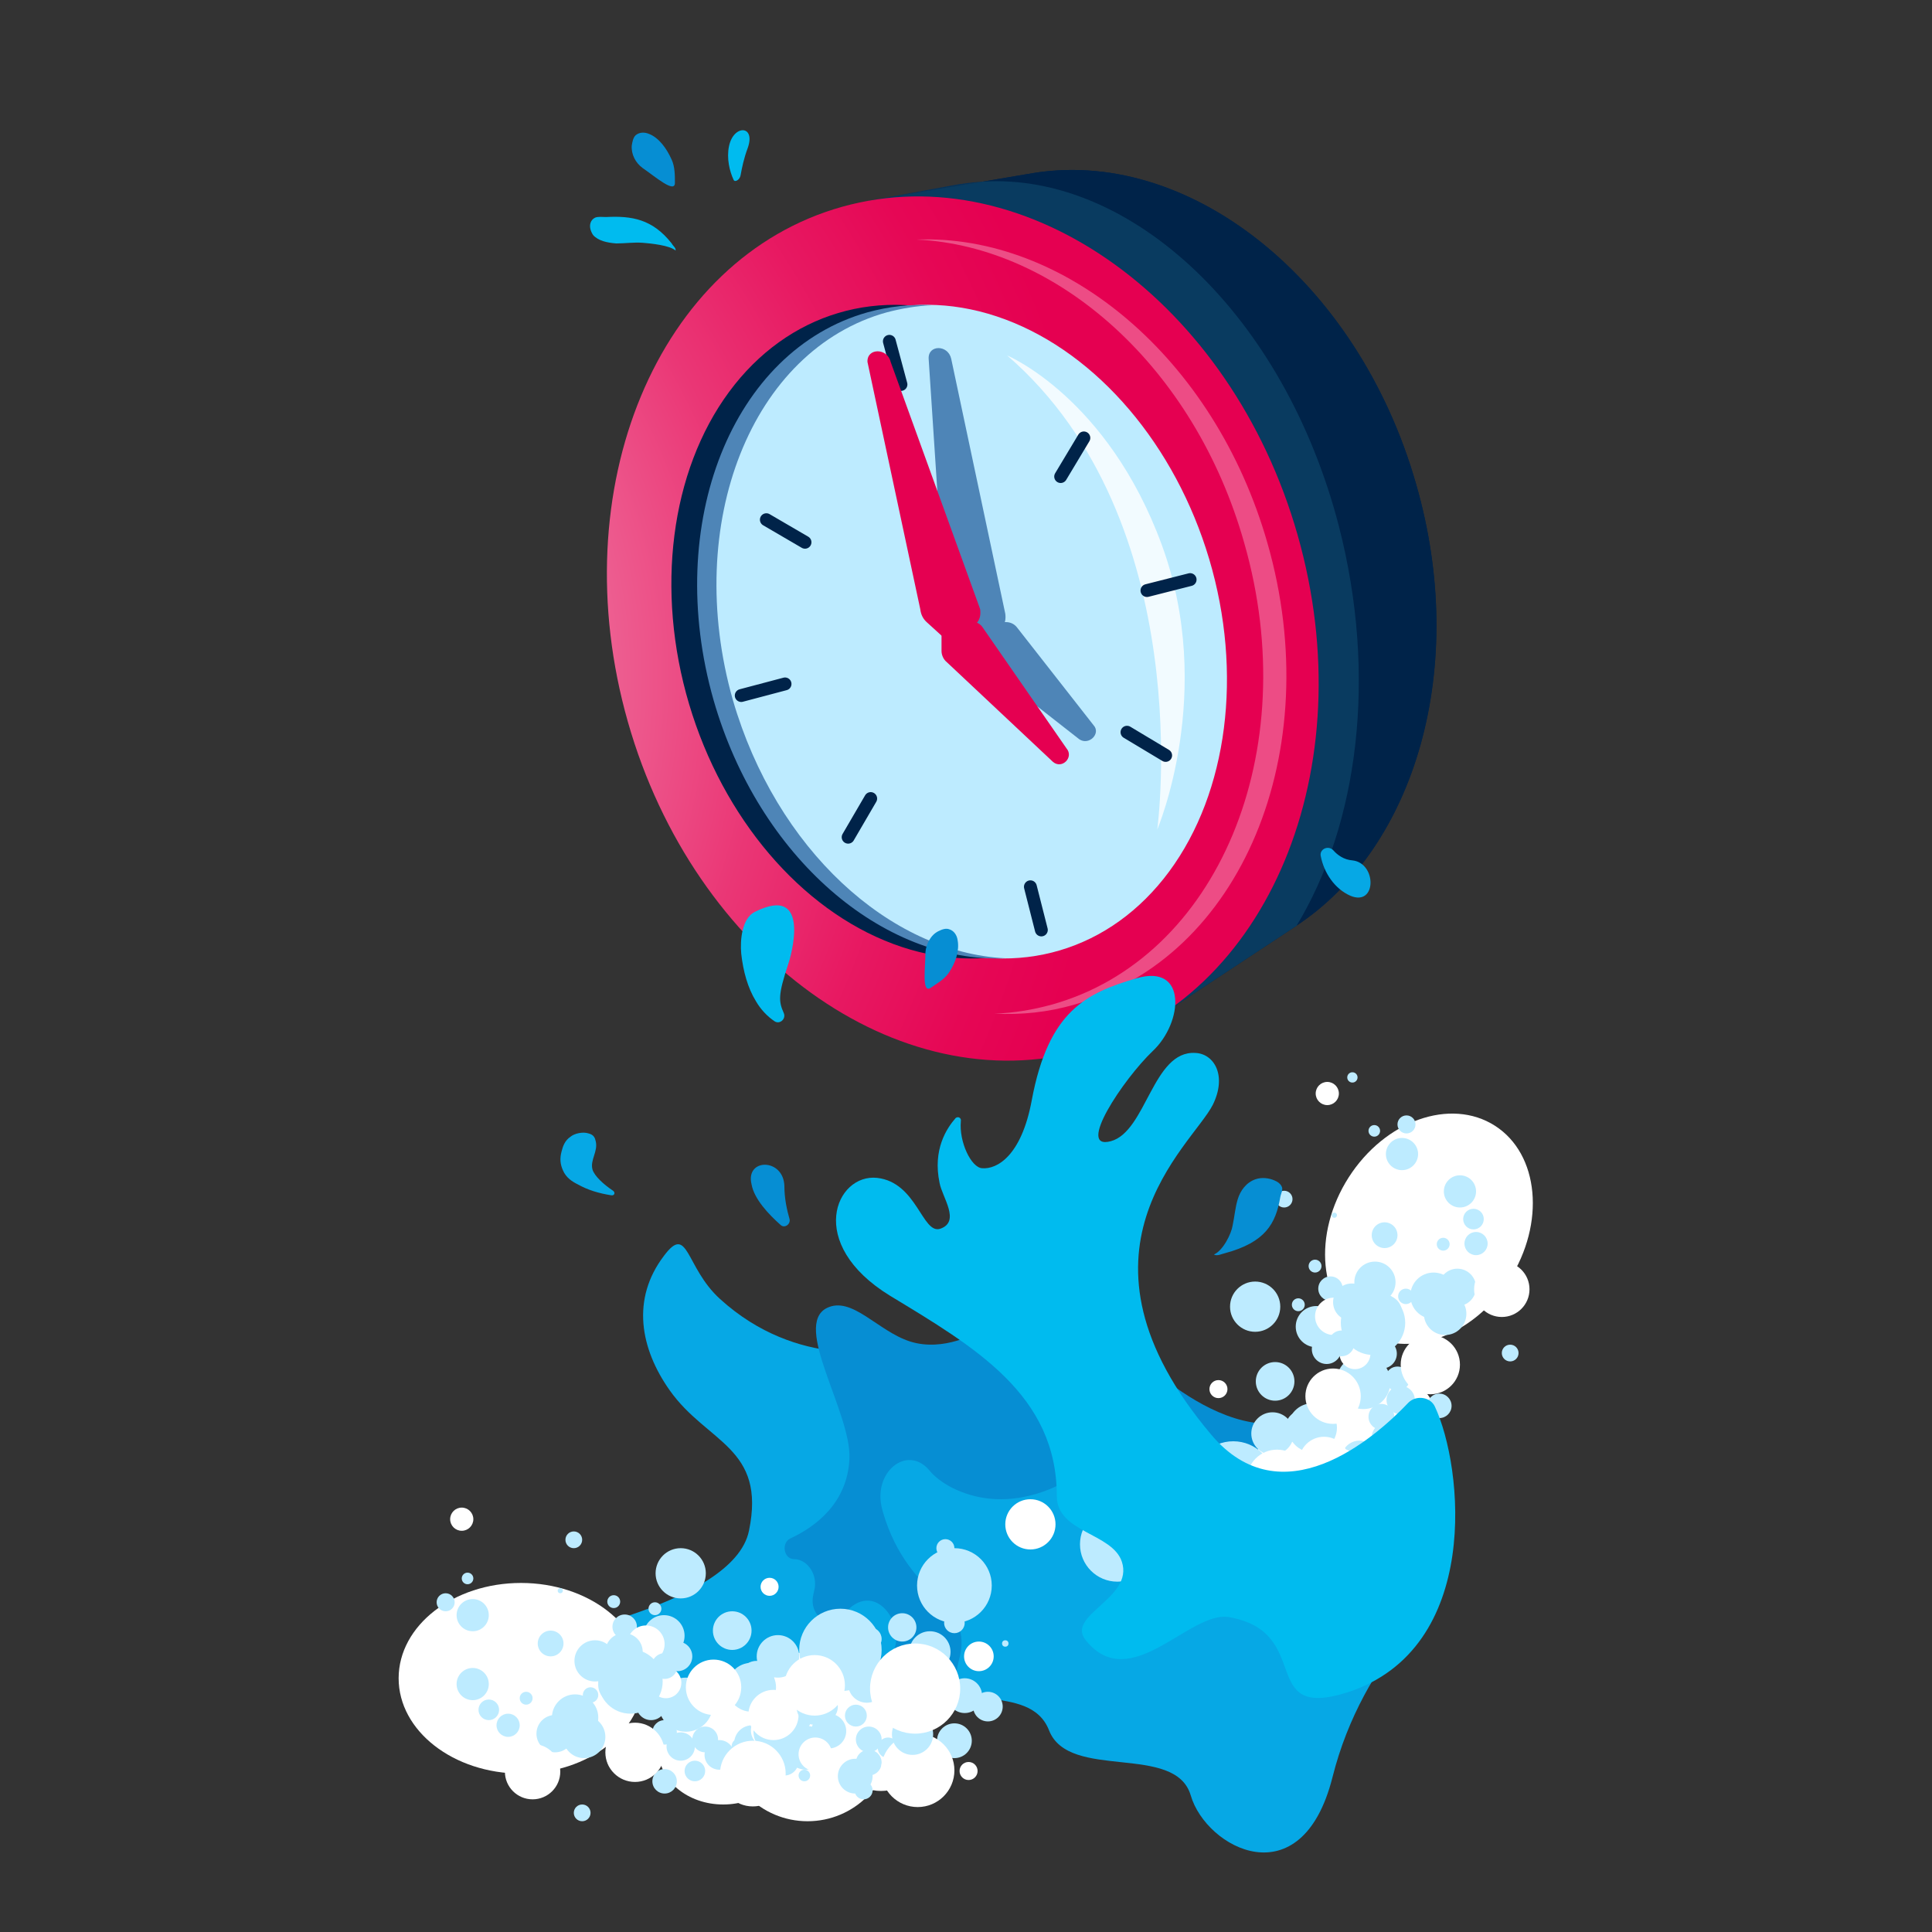<?xml version="1.0" encoding="utf-8"?>
<!-- Generator: Adobe Illustrator 25.4.1, SVG Export Plug-In . SVG Version: 6.00 Build 0)  -->
<svg version="1.1" id="Calque_1" xmlns="http://www.w3.org/2000/svg" xmlns:xlink="http://www.w3.org/1999/xlink" x="0px" y="0px"
	 viewBox="0 0 300 300" style="enable-background:new 0 0 300 300;" xml:space="preserve">
<rect x="0" y="0" width="300" height="300" fill="#333333" stroke="none"/>
<style type="text/css">
	.st0{display:none;}
	.st1{display:inline;fill:#21BF3F;}
	.st2{fill:#002349;}
	.st3{fill:#E50051;}
	.st4{fill:#DDDDDD;}
	.st5{fill:#AFAFAF;}
	.st6{opacity:0.54;fill:#FFFFFF;enable-background:new    ;}
	.st7{opacity:0.14;}
	.st8{fill:#FFFFFF;}
	.st9{fill:#068ED3;}
	.st10{fill:#06A8E5;}
	.st11{fill:#BDEBFF;}
	.st12{fill:#00BBEF;}
	.st13{fill:#04325B;}
	.st14{fill:#093B60;}
	.st15{fill:url(#SVGID_1_);}
	.st16{fill:#4E85B7;}
	.st17{opacity:0.3;}
	.st18{fill:none;stroke:#002349;stroke-width:2;stroke-linecap:round;stroke-miterlimit:10;}
	.st19{opacity:0.8;fill:#FFFFFF;}
</style>
<g id="Calque_2_00000019661115092426858130000006139693348307477926_" class="st0">
	<rect x="-10.3" y="-10" class="st1" width="332" height="327.3"/>
</g>
<g id="Calque_1_00000124137599999472060640000010092012452087373713_">
	<path class="st2" d="M-261,71.6c-9.1-31.9-35.6-52.7-60.2-48.2l0,0l-24.8,4.2l3,8.2c-12.7,14.1-17.5,37.7-10.6,61.6
		c8,28,29.3,47.4,51.1,48.7l2.7,7.4l20-13.2l0,0C-261.2,128.3-252.8,100.2-261,71.6z"/>
	<ellipse transform="matrix(0.959 -0.285 0.285 0.959 -40.48 -90.475)" class="st3" cx="-331.5" cy="94" rx="54" ry="68.1"/>
	
		<ellipse transform="matrix(0.959 -0.285 0.285 0.959 -40.814 -91.795)" class="st2" cx="-336.2" cy="94.5" rx="39.5" ry="51.6"/>
	
		<ellipse transform="matrix(0.959 -0.285 0.285 0.959 -40.608 -90.371)" class="st4" cx="-331.2" cy="94.5" rx="39.5" ry="51.6"/>
	<path class="st5" d="M-311.1,109L-323,93.8c-0.4-0.5-1-0.8-1.7-0.8h-2.3c-1.2,0-2.3,1-2.3,2.3v2.3c0,0.6,0.3,1.3,0.8,1.7l15.2,11.9
		C-311.8,112.3-309.9,110.4-311.1,109z"/>
	<path class="st5" d="M-336.7,52.2l2.6,39.6c0.1,0.8,0.4,1.5,1.1,2.1l2.2,2c1.2,1.1,2.9,1.1,3.8,0l1.7-2c0.5-0.6,0.6-1.3,0.5-2.1
		l-8.4-39.6C-333.6,50-336.8,50-336.7,52.2z"/>
	<path class="st3" d="M-346.1,52.7l8.2,38.4c0.1,0.8,0.4,1.5,1.1,2.1l2.2,2c1.2,1.1,2.9,1.1,3.8,0l1.7-2c0.5-0.6,0.6-1.3,0.5-2.1
		l-13.9-38.4C-343.1,50.5-346.3,50.5-346.1,52.7z"/>
	<path class="st3" d="M-315.3,112.7l-13.1-18.9c-0.4-0.5-1-0.8-1.7-0.8h-2.3c-1.2,0-2.3,1-2.3,2.3v2.3c0,0.6,0.3,1.3,0.8,1.7
		l16.5,15.5C-316,115.9-314.1,114-315.3,112.7z"/>
	<g>
		<path class="st5" d="M-367,105.1c-7.8-27.4,2.9-54.4,23.9-60.2c2.3-0.6,4.6-1,7-1.1c-3.3-0.2-6.7,0.2-10,1.1
			c-21,5.9-31.7,32.8-23.9,60.2c7,24.4,26.3,40.9,45.3,40.1C-342.7,144.3-360.4,128.3-367,105.1z"/>
	</g>
	<path class="st6" d="M-324.5,51.6c0,0,15.6,6.5,24,29.4s-0.7,44.2-0.7,44.2S-294.7,77.4-324.5,51.6z"/>
	<g class="st7">
		<path class="st8" d="M-284.1,80.8c-8.2-28.7-31.4-48-54.5-47.1c21.9,1,43.2,19.8,50.9,47.1c9.3,32.4-4.1,64.5-29.9,71.7
			c-2.9,0.8-5.9,1.3-8.9,1.4c4.2,0.2,8.3-0.2,12.4-1.4C-288.2,145.3-274.8,113.2-284.1,80.8z"/>
	</g>
	<path class="st9" d="M-303.5,207.6c0,0,20.9,20.9,31.8,1.9c6.3-11-1.4,45.3-1.4,45.3l-31.9-28L-303.5,207.6z"/>
	<path class="st10" d="M-343.1,206c0,0-13.8,3.3-26-7.8c-5.4-4.9-4.9-11.8-8.7-6.7c-5.1,6.7-3.7,14.4,0.9,20.9
		c5.8,8.2,15,8.8,12.3,21.8c-2.4,11.7-33.1,17.2-48.6,20.6c-4.5,1-3.8,7,0.9,7.1c3.6,0,7.7-0.2,12.3-1c19.4-3.1,49.9,10.4,49.9,10.4
		l12.5-27L-343.1,206z"/>
	<path class="st9" d="M-303.5,265.3l-16.6-9.1c0,0-13.7,1-23.5,15c0,0-5.7-4.9,1.3-18.1c2.3-4.3-2.8-11.9-7.6-6
		c-2,2.5-5.5,0.3-4.7-3.1c0-0.2,0.1-0.3,0.1-0.5c0.7-2.4-0.9-4.9-3-5c-0.1,0-0.1,0-0.2,0c-1.5-0.1-1.9-2.5-0.5-3.2
		c3.9-1.8,8.9-5.5,9.2-12.4c0.3-7.2-8.9-20.7-3.5-23.4c3.9-1.9,7.9,3.6,12.9,5.2c5.3,1.7,10.6-1.5,10.6-1.5l41.9,32.5L-303.5,265.3z
		"/>
	<path class="st10" d="M-312.1,226c-1-0.3-2-0.2-2.9,0.3c-2.9,1.7-10.3,5.1-18.1,1.2c-1.5-0.8-2.7-1.7-3.5-2.7
		c-3.5-4.1-8.9,0.4-7.3,6.1c0,0.1,0.1,0.3,0.1,0.4c4.1,14,14.4,13.7,11.8,23c-2.6,9.3,10.9,2.9,14,10.9c3.1,7.9,19.6,1.9,22,10.1
		s17.2,16.1,22-2.8c2.4-9.6,7-16.9,10.9-21.8c2.5-3.2,1.4-8.7-2-9.8L-312.1,226z"/>
	<g>
		
			<ellipse transform="matrix(0.539 -0.842 0.842 0.539 -307.833 -123.032)" class="st8" cx="-266.4" cy="219.8" rx="10" ry="8.3"/>
		<circle class="st8" cx="-275.3" cy="229.7" r="13.1"/>
		
			<ellipse transform="matrix(0.539 -0.842 0.842 0.539 -277.029 -131.739)" class="st8" cx="-258.9" cy="187.3" rx="19" ry="14.8"/>
		<circle class="st8" cx="-279.7" cy="240.4" r="6.4"/>
		<circle class="st8" cx="-263.4" cy="196.6" r="4.5"/>
		<circle class="st11" cx="-270" cy="232.5" r="0.9"/>
		<polygon class="st11" points="-269.6,219.8 -269.6,219.8 -269.6,219.8 		"/>
		<circle class="st11" cx="-269.2" cy="224.6" r="1.2"/>
		<circle class="st11" cx="-266.4" cy="216.5" r="2"/>
		<circle class="st11" cx="-266.3" cy="227.4" r="2.5"/>
		<circle class="st11" cx="-273.7" cy="230.4" r="3.4"/>
		<circle class="st8" cx="-277.5" cy="236.5" r="2.3"/>
		<circle class="st11" cx="-274.1" cy="239.2" r="2.7"/>
		<circle class="st11" cx="-270.1" cy="228.7" r="2.2"/>
		<circle class="st11" cx="-276.2" cy="223.8" r="1.3"/>
		<circle class="st11" cx="-272.8" cy="213.8" r="2.6"/>
		<circle class="st11" cx="-261.3" cy="217.8" r="1.6"/>
		<circle class="st11" cx="-263.9" cy="210.6" r="1.9"/>
		<circle class="st11" cx="-257.4" cy="214.7" r="1.9"/>
		<circle class="st11" cx="-269.8" cy="223" r="2.8"/>
		<circle class="st11" cx="-276.7" cy="227.2" r="1.8"/>
		<circle class="st11" cx="-278.7" cy="231" r="1.7"/>
		<circle class="st11" cx="-277.7" cy="232" r="2.7"/>
		<circle class="st8" cx="-273.6" cy="232.2" r="2.6"/>
		<path class="st11" d="M-267.5,224.5c0,0-0.3,0.5-0.7,1.2s-0.7,1.2-0.7,1.2s0.3-0.5,0.7-1.2S-267.5,224.5-267.5,224.5z"/>
		<circle class="st11" cx="-268.4" cy="221.6" r="1.3"/>
		<rect x="-266.9" y="218.8" class="st11" width="0" height="0"/>
		<circle class="st11" cx="-265.6" cy="219.7" r="2.3"/>
		<circle class="st8" cx="-272.8" cy="223.9" r="2.6"/>
		<circle class="st11" cx="-273.3" cy="225.1" r="3.5"/>
		<circle class="st11" cx="-280.4" cy="229" r="2.5"/>
		<circle class="st11" cx="-282.1" cy="234.2" r="1.7"/>
		<circle class="st11" cx="-280" cy="237.9" r="2"/>
		<circle class="st11" cx="-277" cy="239.8" r="2"/>
		<circle class="st11" cx="-272.9" cy="241.5" r="1.4"/>
		<circle class="st11" cx="-274.9" cy="240.8" r="0.4"/>
		<circle class="st11" cx="-280.5" cy="241.1" r="1.6"/>
		<circle class="st11" cx="-281.9" cy="247.4" r="1.6"/>
		<circle class="st11" cx="-274.9" cy="205.9" r="2.3"/>
		<circle class="st11" cx="-276.5" cy="202.4" r="3.2"/>
		<circle class="st11" cx="-265.9" cy="200.3" r="2.7"/>
		<circle class="st11" cx="-256.5" cy="200.5" r="3.3"/>
		<circle class="st11" cx="-256.7" cy="207.1" r="2"/>
		<circle class="st11" cx="-263.3" cy="213.9" r="2.2"/>
		<circle class="st11" cx="-269.2" cy="211.1" r="4.2"/>
		<circle class="st11" cx="-277.1" cy="218.2" r="3.8"/>
		<circle class="st11" cx="-266.3" cy="206.6" r="2.3"/>
		<circle class="st11" cx="-282.2" cy="229" r="1.5"/>
		<path class="st11" d="M-295.6,243c-1.6-1-2.9-1.8-2.9-1.8S-297.2,242-295.6,243s2.9,1.8,2.9,1.8S-294.1,244-295.6,243z"/>
		<circle class="st11" cx="-302.5" cy="239.3" r="1.6"/>
		<circle class="st11" cx="-311.5" cy="231.9" r="1.4"/>
		<circle class="st11" cx="-297.5" cy="232.9" r="2.2"/>
		<circle class="st11" cx="-293.3" cy="229.6" r="1.8"/>
		<circle class="st11" cx="-291.1" cy="227" r="1.6"/>
		<path class="st11" d="M-282.8,233.8c-0.4-0.3-0.7-0.5-0.7-0.5S-283.2,233.5-282.8,233.8s0.7,0.5,0.7,0.5S-282.4,234-282.8,233.8z"
			/>
		<circle class="st11" cx="-286.6" cy="227.8" r="2.8"/>
		<circle class="st11" cx="-291.1" cy="238.9" r="2.2"/>
		<circle class="st11" cx="-289.4" cy="226.7" r="6.4"/>
		<circle class="st11" cx="-282.8" cy="210.9" r="3"/>
		<circle class="st11" cx="-254.6" cy="196.4" r="2.9"/>
		<circle class="st11" cx="-252.1" cy="185.8" r="1.6"/>
		<circle class="st8" cx="-264.1" cy="191.8" r="3"/>
		<circle class="st11" cx="-274.3" cy="196.6" r="1.9"/>
		<circle class="st11" cx="-276.7" cy="193.1" r="1"/>
		<circle class="st8" cx="-265.8" cy="225.6" r="5.1"/>
		<circle class="st8" cx="-258.8" cy="208.4" r="4.6"/>
		<circle class="st11" cx="-262.5" cy="197.8" r="1.2"/>
		<circle class="st11" cx="-265.9" cy="188.3" r="2"/>
		<circle class="st11" cx="-263.1" cy="175.7" r="2.5"/>
		<circle class="st11" cx="-262.5" cy="171.1" r="1.4"/>
		<circle class="st11" cx="-273.6" cy="185.2" r="0.4"/>
		<circle class="st11" cx="-279.2" cy="199" r="1"/>
		<circle class="st11" cx="-286" cy="199.4" r="3.9"/>
		<circle class="st11" cx="-281.5" cy="182.7" r="1.3"/>
		<circle class="st11" cx="-258.3" cy="197.7" r="3.6"/>
		<circle class="st11" cx="-246.4" cy="206.6" r="1.3"/>
		<circle class="st8" cx="-247.7" cy="196.7" r="4.3"/>
		<circle class="st8" cx="-270.5" cy="206.6" r="2.4"/>
		<circle class="st8" cx="-274.8" cy="166.3" r="1.8"/>
		<circle class="st11" cx="-270.9" cy="163.7" r="0.8"/>
		<circle class="st11" cx="-267.5" cy="172" r="0.9"/>
		<circle class="st11" cx="-251.7" cy="189.5" r="1.8"/>
		<circle class="st11" cx="-254.1" cy="181.5" r="2.5"/>
		<circle class="st8" cx="-273.8" cy="200.8" r="2.9"/>
		<circle class="st11" cx="-256.8" cy="189.6" r="1"/>
		<circle class="st11" cx="-278.6" cy="218.1" r="2.7"/>
		<path class="st11" d="M-290.2,239.5c-0.5-0.3-0.9-0.6-0.9-0.6S-290.7,239.1-290.2,239.5s0.9,0.6,0.9,0.6S-289.7,239.8-290.2,239.5
			z"/>
		<circle class="st11" cx="-304" cy="247.7" r="0.5"/>
		<circle class="st11" cx="-296.6" cy="238.6" r="3.2"/>
		<circle class="st11" cx="-307.3" cy="236.2" r="5.8"/>
		<path class="st11" d="M-293,249.1c0,0-0.1,0.2-0.3,0.4c-0.2,0.2-0.3,0.4-0.3,0.4s0.1-0.2,0.3-0.4
			C-293.1,249.3-293,249.1-293,249.1z"/>
		<circle class="st11" cx="-291.8" cy="227.3" r="2.8"/>
		<circle class="st8" cx="-291.7" cy="212.2" r="1.4"/>
		<circle class="st11" cx="-278.5" cy="202.2" r="1"/>
		<circle class="st11" cx="-271" cy="198.6" r="2.9"/>
		<circle class="st11" cx="-268.2" cy="212.8" r="2.1"/>
		<circle class="st8" cx="-275.2" cy="223.4" r="3.9"/>
		<circle class="st11" cx="-287.1" cy="233" r="2.9"/>
		<circle class="st8" cx="-300.1" cy="245.3" r="2.3"/>
		<circle class="st11" cx="-289.6" cy="227.6" r="3.2"/>
		<circle class="st11" cx="-283.2" cy="219.1" r="3.3"/>
		<circle class="st11" cx="-272.5" cy="205" r="2"/>
		<circle class="st11" cx="-267.7" cy="201.9" r="5"/>
		<circle class="st8" cx="-260.7" cy="187" r="1.7"/>
		<circle class="st11" cx="-279.6" cy="228.1" r="2.7"/>
		<circle class="st11" cx="-284.4" cy="243.2" r="3.2"/>
		<circle class="st8" cx="-290.5" cy="239.7" r="7"/>
		<circle class="st8" cx="-282.6" cy="226.3" r="4.7"/>
		<circle class="st8" cx="-273.9" cy="213.2" r="4.3"/>
		<circle class="st11" cx="-267.4" cy="195.6" r="3.2"/>
	</g>
	<path class="st12" d="M-258.1,214.8c-0.7-1.5-2.9-1.8-4.1-0.6c-5.5,5.8-19.7,17.9-30.6,5c-24-28.4-3.1-44.8,0.2-51.2
		c2.3-4.6,0.2-8-2.7-8.1c-6.6-0.4-7.6,12.2-13.1,13.7s1.9-9.6,6.5-14s5.4-13.6-2.5-11.3c-7.8,2.3-13.7,5-16.3,19
		c-1.6,8.6-5.4,10.7-7.7,10.5c-1.7-0.1-3.6-4.1-3.3-7.3c0.1-0.5-0.4-0.8-0.8-0.5c-1.4,1.6-3.6,4.9-2.5,10.1c0.4,2.2,3.3,6,0.1,7.1
		c-2.8,0.9-3.6-7.2-9.8-7.9c-6.4-0.7-11.2,10.2,2,18.3c13.2,8,25.9,15.4,25.9,31.1c0,5.7,8.6,5.7,10.1,10.2
		c1.9,5.7-8.8,8.3-5.6,12.2c6.9,8.6,16.1-4.6,22.2-3.6c13.3,2.3,4.4,16.1,18.4,11.7C-250.7,252.5-253.7,224.1-258.1,214.8z"/>
	<ellipse class="st8" cx="-368.6" cy="268.4" rx="10" ry="8.3"/>
	<circle class="st8" cx="-355.5" cy="266.1" r="13.1"/>
	<ellipse class="st8" cx="-400" cy="257.1" rx="19" ry="14.8"/>
	<circle class="st8" cx="-344.1" cy="268.1" r="6.4"/>
	<circle class="st8" cx="-389.8" cy="258.2" r="4.5"/>
	<circle class="st11" cx="-355.9" cy="272.1" r="0.9"/>
	<polygon class="st11" points="-366.9,265.6 -366.9,265.6 -366.9,265.6 	"/>
	<circle class="st11" cx="-363.1" cy="268.5" r="1.2"/>
	<circle class="st11" cx="-371.4" cy="266.5" r="2"/>
	<circle class="st11" cx="-362.2" cy="272.5" r="2.5"/>
	<circle class="st11" cx="-355.7" cy="267.8" r="3.4"/>
	<circle class="st8" cx="-348.6" cy="267.9" r="2.3"/>
	<circle class="st11" cx="-348.1" cy="272.2" r="2.7"/>
	<circle class="st11" cx="-359.1" cy="269.9" r="2.2"/>
	<circle class="st11" cx="-360" cy="262.2" r="1.3"/>
	<circle class="st11" cx="-370.2" cy="259.6" r="2.6"/>
	<circle class="st11" cx="-373" cy="271.5" r="1.6"/>
	<circle class="st11" cx="-377.7" cy="265.4" r="1.9"/>
	<circle class="st11" cx="-377.7" cy="273.1" r="1.9"/>
	<circle class="st11" cx="-364.1" cy="267.1" r="2.8"/>
	<circle class="st11" cx="-356.8" cy="263.6" r="1.8"/>
	<circle class="st11" cx="-352.5" cy="263.9" r="1.7"/>
	<circle class="st11" cx="-352.2" cy="265.3" r="2.7"/>
	<circle class="st8" cx="-354.3" cy="268.9" r="2.6"/>
	<path class="st11" d="M-364.1,269.9c0,0,0.6,0,1.4,0c0.8,0,1.4,0,1.4,0s-0.6,0-1.4,0C-363.5,269.9-364.1,269.9-364.1,269.9z"/>
	<circle class="st11" cx="-366" cy="267.6" r="1.3"/>
	<rect x="-369.2" y="267.3" class="st11" width="0" height="0"/>
	<circle class="st11" cx="-369.1" cy="268.9" r="2.3"/>
	<circle class="st8" cx="-361.7" cy="265.1" r="2.6"/>
	<circle class="st11" cx="-360.4" cy="265.4" r="3.5"/>
	<circle class="st11" cx="-353.3" cy="261.5" r="2.5"/>
	<circle class="st11" cx="-348" cy="262.8" r="1.7"/>
	<circle class="st11" cx="-346" cy="266.5" r="2"/>
	<circle class="st11" cx="-346" cy="270.1" r="2"/>
	<circle class="st11" cx="-346.7" cy="274.5" r="1.4"/>
	<circle class="st11" cx="-346.4" cy="272.5" r="0.4"/>
	<circle class="st11" cx="-343" cy="267.9" r="1.6"/>
	<circle class="st11" cx="-337" cy="270.1" r="1.6"/>
	<circle class="st11" cx="-332.7" cy="266.7" r="2.7"/>
	<circle class="st11" cx="-375.7" cy="253.6" r="2.3"/>
	<circle class="st11" cx="-377.8" cy="250.4" r="3.2"/>
	<circle class="st11" cx="-385.3" cy="258.1" r="2.7"/>
	<circle class="st11" cx="-390.2" cy="266.2" r="3.3"/>
	<circle class="st11" cx="-384.6" cy="269.6" r="2"/>
	<circle class="st11" cx="-375.2" cy="267.7" r="2.2"/>
	<circle class="st11" cx="-374.4" cy="261.2" r="4.2"/>
	<circle class="st11" cx="-364.2" cy="258.4" r="3.8"/>
	<circle class="st11" cx="-379.7" cy="261.3" r="2.3"/>
	<circle class="st11" cx="-352.4" cy="259.9" r="1.5"/>
	<path class="st11" d="M-333.3,256.2c0-1.9,0-3.4,0-3.4S-333.3,254.3-333.3,256.2c0,1.9,0,3.4,0,3.4S-333.3,258.1-333.3,256.2z"/>
	<circle class="st11" cx="-332.7" cy="248.4" r="1.6"/>
	<circle class="st11" cx="-334.1" cy="236.9" r="1.4"/>
	<circle class="st11" cx="-340.8" cy="249.2" r="2.2"/>
	<circle class="st11" cx="-345.8" cy="250.9" r="1.8"/>
	<circle class="st11" cx="-349.2" cy="251.4" r="1.6"/>
	<path class="st11" d="M-348,262c0-0.5,0-0.8,0-0.8S-348,261.5-348,262s0,0.8,0,0.8S-348,262.5-348,262z"/>
	<circle class="st11" cx="-351" cy="255.6" r="2.8"/>
	<circle class="st11" cx="-339.2" cy="257.8" r="2.2"/>
	<circle class="st11" cx="-350.4" cy="252.6" r="6.4"/>
	<circle class="st11" cx="-367.2" cy="249.6" r="3"/>
	<circle class="st11" cx="-394.7" cy="265.6" r="2.9"/>
	<circle class="st11" cx="-405" cy="262" r="1.6"/>
	<circle class="st8" cx="-393.5" cy="255.1" r="3"/>
	<circle class="st11" cx="-383.9" cy="249.1" r="1.9"/>
	<circle class="st11" cx="-385.6" cy="245.2" r="1"/>
	<circle class="st8" cx="-364" cy="271.9" r="5.1"/>
	<circle class="st8" cx="-382.3" cy="268.5" r="4.6"/>
	<circle class="st11" cx="-389.2" cy="259.6" r="1.2"/>
	<circle class="st11" cx="-395.4" cy="251.7" r="2"/>
	<circle class="st11" cx="-407.5" cy="247.2" r="2.5"/>
	<circle class="st11" cx="-411.7" cy="245.3" r="1.4"/>
	<circle class="st11" cx="-393.8" cy="243.5" r="0.4"/>
	<circle class="st11" cx="-379.2" cy="246.2" r="1"/>
	<circle class="st11" cx="-375.2" cy="240.8" r="3.9"/>
	<circle class="st11" cx="-391.7" cy="235.5" r="1.3"/>
	<circle class="st11" cx="-391.6" cy="263.2" r="3.6"/>
	<circle class="st11" cx="-390.5" cy="278" r="1.3"/>
	<circle class="st8" cx="-398.1" cy="271.6" r="4.3"/>
	<circle class="st8" cx="-377.5" cy="257.8" r="2.4"/>
	<circle class="st8" cx="-409.1" cy="232.3" r="1.8"/>
	<circle class="st11" cx="-413.4" cy="234.3" r="0.8"/>
	<circle class="st11" cx="-408.2" cy="241.6" r="0.9"/>
	<circle class="st11" cx="-402" cy="264.4" r="1.8"/>
	<circle class="st11" cx="-407.5" cy="257.9" r="2.5"/>
	<circle class="st8" cx="-380.5" cy="251.8" r="2.9"/>
	<circle class="st11" cx="-399.2" cy="260.1" r="1"/>
	<circle class="st11" cx="-363.4" cy="257.1" r="2.7"/>
	<path class="st11" d="M-339.2,258.8c0-0.6,0-1.1,0-1.1S-339.2,258.2-339.2,258.8c0,0.6,0,1.1,0,1.1S-339.2,259.5-339.2,258.8z"/>
	<circle class="st11" cx="-324.8" cy="251.7" r="0.5"/>
	<circle class="st11" cx="-327.4" cy="261.5" r="2.3"/>
	<circle class="st11" cx="-336.5" cy="253" r="3.2"/>
	<circle class="st11" cx="-332.7" cy="242.7" r="5.8"/>
	<circle class="st8" cx="-320.9" cy="233.1" r="3.9"/>
	<path class="st11" d="M-329.6,261.7c0,0,0.2,0,0.5,0c0.3,0,0.5,0,0.5,0s-0.2,0-0.5,0S-329.6,261.7-329.6,261.7z"/>
	<circle class="st8" cx="-330.5" cy="271.5" r="1.4"/>
	<circle class="st8" cx="-338.3" cy="271.3" r="5.7"/>
	<circle class="st11" cx="-348.6" cy="250.9" r="2.8"/>
	<circle class="st8" cx="-361.3" cy="242.8" r="1.4"/>
	<circle class="st11" cx="-376.9" cy="248.6" r="1"/>
	<circle class="st11" cx="-383.9" cy="253" r="2.9"/>
	<circle class="st11" cx="-373.5" cy="263" r="2.1"/>
	<circle class="st8" cx="-360.8" cy="262.8" r="3.9"/>
	<circle class="st11" cx="-346.3" cy="258" r="2.9"/>
	<circle class="st11" cx="-331" cy="259.8" r="2.7"/>
	<circle class="st8" cx="-328.9" cy="253.6" r="2.3"/>
	<circle class="st11" cx="-349.5" cy="253" r="3.2"/>
	<circle class="st11" cx="-360.1" cy="253.7" r="3.3"/>
	<circle class="st11" cx="-377.7" cy="255.1" r="2"/>
	<circle class="st11" cx="-383" cy="257.5" r="5"/>
	<circle class="st8" cx="-399.3" cy="255.4" r="1.7"/>
	<circle class="st11" cx="-354.5" cy="261.6" r="2.7"/>
	<circle class="st11" cx="-339.2" cy="265.7" r="3.2"/>
	<circle class="st8" cx="-338.8" cy="258.7" r="7"/>
	<circle class="st8" cx="-354.4" cy="258.1" r="4.7"/>
	<circle class="st8" cx="-370.1" cy="258.4" r="4.3"/>
	<circle class="st11" cx="-388.4" cy="254.4" r="3.2"/>
	<path class="st10" d="M-275.8,129.4c-0.3-1.1,1.1-1.8,1.9-1c0.7,0.8,1.7,1.5,3,1.6c3.8,0.4,3.8,7.2-0.3,5.5
		C-273.7,134.5-275.2,132-275.8,129.4z"/>
	<g>
		<path class="st10" d="M-386,182c0.5,0.1,0.7-0.4,0.3-0.7c-1.5-1-2.9-2.3-3.2-3.3c-0.4-1.5,0.9-2.8,0.5-4.4c-0.1-0.5-0.3-1-1.1-1.2
			c-0.9-0.3-2.2,0-2.8,0.5c-0.9,0.6-1.2,1.5-1.4,2.3c-0.3,1.1-0.2,2,0.2,2.9c0.5,1.2,1.5,1.8,2.3,2.2
			C-389.6,181.3-387.9,181.8-386,182z"/>
	</g>
	<g>
		<path class="st9" d="M-335.1,141c-1.2,0.6-1.9,2-2,3.3c0,2.3-0.6,6.4,0.8,5.5c1-0.7,2.1-1.3,2.8-2.3c1.1-1.6,1.7-3.5,1.4-5.1
			c-0.1-0.8-0.6-1.5-1.3-1.7C-334,140.6-334.6,140.7-335.1,141z"/>
	</g>
	<g>
		<path class="st9" d="M-382.8,19.1c-0.1,1.4,0.6,2.7,1.7,3.5c1.9,1.3,5,4,5,2.3c0-1.2,0-2.5-0.5-3.6c-0.8-1.8-2-3.4-3.5-4
			c-0.7-0.3-1.5-0.3-2.1,0.2C-382.5,17.9-382.7,18.4-382.8,19.1z"/>
	</g>
	<g>
		<path class="st12" d="M-359.1,153.7c0.4,0.9-0.6,1.8-1.4,1.3c-1.2-0.8-2.2-1.9-2.9-3.1c-1.3-2.1-2-4.7-2.3-7.4
			c-0.2-2.1,0.1-5.5,2.1-6.5c9-4.5,5.5,7.3,5.2,8.1C-360.1,151-360,152-359.1,153.7z"/>
	</g>
	<g>
		<path class="st9" d="M-292.4,191.3c0.5,0.3,1.2-0.1,1.7-0.2c6.3-1.7,7.9-4.6,8.6-8.7c0.1-0.6,0.5-1.2,0.2-1.7
			c-0.2-0.4-0.6-0.7-1.1-0.9c-0.9-0.4-2-0.5-2.9-0.2c-1.5,0.5-2.4,1.8-2.8,3.1c-0.4,1.3-0.5,2.7-0.8,4.1
			C-289.8,188.2-291,190.7-292.4,191.3z"/>
	</g>
	<g>
		<path class="st12" d="M-376,35.4c0.1-0.4-0.4-0.7-0.6-1.1c-3-3.8-6.2-4.3-10.2-4.1c-0.6,0-1.2-0.1-1.7,0.1
			c-0.4,0.2-0.6,0.5-0.7,0.8c-0.2,0.6,0,1.3,0.4,1.9c0.8,0.9,2.2,1.2,3.6,1.3c1.4,0,2.7-0.2,4.1-0.1
			C-379.7,34.3-376.9,34.6-376,35.4z"/>
	</g>
	<path class="st9" d="M-359.7,186.6c0.6,0.6,1.6-0.1,1.4-0.9c-0.4-1.4-0.8-3.2-0.8-5.1c-0.1-4.4-6.1-4.4-5.1-0.3
		C-363.8,182.6-361.5,185-359.7,186.6z"/>
	<path class="st12" d="M-367,24.4c0.2,0.5,1,0,1.1-0.7c0.2-1.1,0.5-2.6,1.1-4.2c1.3-3.6-2.2-3.7-2.9-0.3
		C-368.1,21.1-367.6,23-367,24.4z"/>
</g>
<path class="st2" d="M219.9,75.2c-9.1-31.9-35.6-52.7-60.2-48.2l0,0l-24.8,4.2l3,8.2C125.2,53.4,120.5,77,127.3,101
	c8,28,29.3,47.4,51.1,48.7l2.7,7.4l20-13.2l0,0C219.7,131.8,228.1,103.7,219.9,75.2z"/>
<g>
	<polygon class="st2" points="134.9,31.1 134.9,31.1 135.3,31.1 	"/>
	<path class="st2" d="M219.9,75.2c-9.1-31.9-35.6-52.7-60.2-48.2l0,0l-7.1,1.2c23.2-1.3,46.8,20.8,55.3,53.5c6,23.3,3,46.3-6.6,62
		C219.8,131.6,228.1,103.6,219.9,75.2z"/>
	<path class="st13" d="M147.8,28.8L147.8,28.8l-12.5,2.3l17.3-2.9C151,28.3,149.4,28.5,147.8,28.8z"/>
	<path class="st14" d="M207.9,81.7c-8.5-32.8-32.2-54.9-55.3-53.5l-17.3,2.9l-0.3,0.1l3,8.2C125.2,53.4,120.5,77,127.3,101
		c8,28,29.3,47.4,51.1,48.7l2.7,7.4l20-13.2l0,0c0.1,0,0.1-0.1,0.2-0.1C210.9,128,213.9,105,207.9,81.7z"/>
</g>
<radialGradient id="SVGID_1_" cx="20.451" cy="105.362" r="152.703" gradientUnits="userSpaceOnUse">
	<stop  offset="0" style="stop-color:#FFFFFF"/>
	<stop  offset="4.698975e-02" style="stop-color:#FEF3F7;stop-opacity:0.991"/>
	<stop  offset="0.121" style="stop-color:#FBD7E4;stop-opacity:0.991"/>
	<stop  offset="0.305" style="stop-color:#F496B8;stop-opacity:0.993"/>
	<stop  offset="0.48" style="stop-color:#EF6193;stop-opacity:0.995"/>
	<stop  offset="0.641" style="stop-color:#EB3776;stop-opacity:0.997"/>
	<stop  offset="0.787" style="stop-color:#E81962;stop-opacity:0.998"/>
	<stop  offset="0.911" style="stop-color:#E60755;stop-opacity:0.999"/>
	<stop  offset="1" style="stop-color:#E50051"/>
</radialGradient>
<path class="st15" d="M97.5,112.1c-10.3-36.2,4.6-72,33.3-80s60.4,14.8,70.7,51s-4.6,72-33.3,80C139.5,171.1,107.8,148.3,97.5,112.1
	z"/>
<ellipse transform="matrix(0.959 -0.285 0.285 0.959 -21.936 45.273)" class="st2" cx="144.8" cy="98.1" rx="39.5" ry="51.6"/>
<ellipse transform="matrix(0.959 -0.285 0.285 0.959 -21.729 46.696)" class="st11" cx="149.8" cy="98.1" rx="39.5" ry="51.6"/>
<g>
	<path class="st16" d="M113.8,108.7c-7.8-27.4,2.9-54.4,23.9-60.2c2.3-0.6,4.6-1,7-1.1c-3.3-0.2-6.7,0.2-10,1.1
		c-21,5.9-31.7,32.8-23.9,60.2c7,24.4,26.3,40.9,45.3,40.1C138.1,147.9,120.5,131.8,113.8,108.7z"/>
</g>
<g class="st17">
	<path class="st8" d="M196.8,84.3c-8.2-28.7-31.4-48-54.5-47.1c21.9,1,43.2,19.8,50.9,47.1c9.3,32.4-4.1,64.5-29.9,71.7
		c-2.9,0.8-5.9,1.3-8.9,1.4c4.2,0.2,8.3-0.2,12.4-1.4C192.7,148.8,206.1,116.7,196.8,84.3z"/>
</g>
<line class="st18" x1="138.1" y1="53" x2="139.9" y2="59.7"/>
<line class="st18" x1="160" y1="137.7" x2="161.7" y2="144.4"/>
<line class="st18" x1="115.1" y1="108" x2="121.9" y2="106.2"/>
<line class="st18" x1="125" y1="84.2" x2="119" y2="80.7"/>
<line class="st18" x1="135.2" y1="124" x2="131.7" y2="130"/>
<path class="st16" d="M169.8,112.6l-11.9-15.2c-0.4-0.5-1-0.8-1.7-0.8l-2.3,0c-1.2,0-2.3,1-2.3,2.3l0,2.3c0,0.6,0.3,1.3,0.8,1.7
	l15.2,11.9C169.1,115.8,171,113.9,169.8,112.6z"/>
<path class="st16" d="M144.2,55.7l2.6,39.6c0.1,0.8,0.4,1.5,1.1,2.1l2.2,2c1.2,1.1,2.9,1.1,3.8,0l1.7-2c0.5-0.6,0.6-1.3,0.5-2.1
	l-8.4-39.6C147.2,53.5,144.1,53.5,144.2,55.7z"/>
<path class="st3" d="M134.7,56.2l8.2,38.4c0.1,0.8,0.4,1.5,1.1,2.1l2.2,2c1.2,1.1,2.9,1.1,3.8,0l1.7-2c0.5-0.6,0.6-1.3,0.5-2.1
	l-13.9-38.4C137.8,54,134.6,54,134.7,56.2z"/>
<path class="st3" d="M165.6,116.2l-13.1-18.9c-0.4-0.5-1-0.8-1.7-0.8l-2.3,0c-1.2,0-2.3,1-2.3,2.3l0,2.3c0,0.6,0.3,1.3,0.8,1.7
	l16.5,15.5C164.9,119.5,166.8,117.6,165.6,116.2z"/>
<path class="st19" d="M156.4,55.2c0,0,15.6,6.5,24,29.4s-0.7,44.2-0.7,44.2S186.2,81,156.4,55.2z"/>
<line class="st18" x1="168.3" y1="68" x2="164.7" y2="74"/>
<line class="st18" x1="178.1" y1="91.7" x2="184.8" y2="90"/>
<line class="st18" x1="181" y1="117.3" x2="175" y2="113.7"/>
<path class="st9" d="M177.4,211.2c0,0,20.9,20.9,31.8,1.9c6.3-11-1.4,45.3-1.4,45.3l-31.9-28L177.4,211.2z"/>
<path class="st10" d="M137.8,209.5c0,0-13.8,3.3-26-7.8c-5.4-4.9-4.9-11.8-8.7-6.7c-5.1,6.7-3.7,14.4,0.9,20.9
	c5.8,8.2,15,8.8,12.3,21.8c-2.4,11.7-33.1,17.2-48.6,20.6c-4.5,1-3.8,7,0.9,7.1c3.6,0,7.7-0.2,12.3-1c19.4-3.1,49.9,10.4,49.9,10.4
	l12.5-27L137.8,209.5z"/>
<path class="st9" d="M177.4,268.9l-16.6-9.1c0,0-13.7,1-23.5,15c0,0-5.7-4.9,1.3-18.1c2.3-4.3-2.8-11.9-7.6-6
	c-2,2.5-5.5,0.3-4.7-3.1c0-0.2,0.1-0.3,0.1-0.5c0.7-2.4-0.9-4.9-3-5c-0.1,0-0.1,0-0.2,0c-1.5-0.1-1.9-2.5-0.5-3.2
	c3.9-1.8,8.9-5.5,9.2-12.4c0.3-7.2-8.9-20.7-3.5-23.4c3.9-1.9,7.9,3.6,12.9,5.2c5.3,1.7,10.6-1.5,10.6-1.5l41.9,32.5L177.4,268.9z"
	/>
<path class="st10" d="M168.8,229.5c-1-0.3-2-0.2-2.9,0.3c-2.9,1.7-10.3,5.1-18.1,1.2c-1.5-0.8-2.7-1.7-3.5-2.7
	c-3.5-4.1-8.9,0.4-7.3,6.1c0,0.1,0.1,0.3,0.1,0.4c4.1,14,14.4,13.7,11.8,23c-2.6,9.3,10.9,2.9,14,10.9c3.1,7.9,19.6,1.9,22,10.1
	c2.4,8.2,17.2,16.1,22-2.8c2.4-9.6,7-16.9,10.9-21.8c2.5-3.2,1.4-8.7-2-9.8L168.8,229.5z"/>
<g>
	
		<ellipse transform="matrix(0.539 -0.842 0.842 0.539 -89.245 283.629)" class="st8" cx="214.6" cy="223.4" rx="10" ry="8.3"/>
	<circle class="st8" cx="205.6" cy="233.2" r="13.1"/>
	<ellipse transform="matrix(0.539 -0.842 0.842 0.539 -58.424 274.882)" class="st8" cx="222" cy="190.8" rx="19" ry="14.8"/>
	<circle class="st8" cx="201.1" cy="243.9" r="6.4"/>
	<circle class="st8" cx="217.5" cy="200.1" r="4.5"/>
	<circle class="st11" cx="210.9" cy="236.1" r="0.9"/>
	<rect x="211.3" y="223.4" transform="matrix(0.148 -0.989 0.989 0.148 -40.883 399.27)" class="st11" width="0" height="0"/>
	<circle class="st11" cx="211.7" cy="228.1" r="1.2"/>
	<circle class="st11" cx="214.5" cy="220" r="2"/>
	<circle class="st11" cx="214.6" cy="231" r="2.5"/>
	<circle class="st11" cx="207.1" cy="234" r="3.4"/>
	<circle class="st8" cx="203.4" cy="240" r="2.3"/>
	<circle class="st11" cx="206.8" cy="242.7" r="2.7"/>
	<circle class="st11" cx="210.7" cy="232.2" r="2.2"/>
	<circle class="st11" cx="204.7" cy="227.3" r="1.3"/>
	<circle class="st11" cx="208" cy="217.3" r="2.6"/>
	<circle class="st11" cx="219.6" cy="221.4" r="1.6"/>
	<circle class="st11" cx="217" cy="214.1" r="1.9"/>
	<circle class="st11" cx="223.5" cy="218.3" r="1.9"/>
	<circle class="st11" cx="211.1" cy="226.5" r="2.8"/>
	<circle class="st11" cx="204.2" cy="230.7" r="1.8"/>
	<circle class="st11" cx="202.2" cy="234.5" r="1.7"/>
	<circle class="st11" cx="203.2" cy="235.5" r="2.7"/>
	<circle class="st8" cx="207.3" cy="235.7" r="2.6"/>
	<path class="st11" d="M213.4,228c0,0-0.3,0.5-0.7,1.2c-0.4,0.6-0.7,1.2-0.7,1.2s0.3-0.5,0.7-1.2C213.1,228.5,213.4,228,213.4,228z"
		/>
	<circle class="st11" cx="212.5" cy="225.2" r="1.3"/>
	<circle class="st11" cx="214" cy="222.3" r="0"/>
	<circle class="st11" cx="215.3" cy="223.2" r="2.3"/>
	<circle class="st8" cx="208.1" cy="227.5" r="2.6"/>
	<circle class="st11" cx="207.6" cy="228.7" r="3.5"/>
	<circle class="st11" cx="200.5" cy="232.6" r="2.5"/>
	<circle class="st11" cx="198.8" cy="237.8" r="1.7"/>
	<circle class="st11" cx="200.8" cy="241.4" r="2"/>
	<circle class="st11" cx="203.9" cy="243.4" r="2"/>
	<circle class="st11" cx="207.9" cy="245.1" r="1.4"/>
	<circle class="st11" cx="206" cy="244.3" r="0.4"/>
	<circle class="st11" cx="200.4" cy="244.7" r="1.6"/>
	<circle class="st11" cx="199" cy="250.9" r="1.6"/>
	<circle class="st11" cx="206" cy="209.5" r="2.3"/>
	<circle class="st11" cx="204.4" cy="206" r="3.2"/>
	<circle class="st11" cx="215" cy="203.8" r="2.7"/>
	<circle class="st11" cx="224.4" cy="204" r="3.3"/>
	<circle class="st11" cx="224.2" cy="210.6" r="2"/>
	<circle class="st11" cx="217.5" cy="217.4" r="2.2"/>
	<circle class="st11" cx="211.7" cy="214.6" r="4.2"/>
	<circle class="st11" cx="203.8" cy="221.7" r="3.8"/>
	<circle class="st11" cx="214.6" cy="210.2" r="2.3"/>
	<circle class="st11" cx="198.7" cy="232.5" r="1.5"/>
	<path class="st11" d="M185.2,246.6c-1.6-1-2.9-1.8-2.9-1.8S183.6,245.6,185.2,246.6c1.6,1,2.9,1.8,2.9,1.8S186.8,247.6,185.2,246.6
		z"/>
	<circle class="st11" cx="178.4" cy="242.9" r="1.6"/>
	<circle class="st11" cx="169.4" cy="235.5" r="1.4"/>
	<circle class="st11" cx="183.4" cy="236.4" r="2.2"/>
	<circle class="st11" cx="187.6" cy="233.2" r="1.8"/>
	<circle class="st11" cx="189.8" cy="230.6" r="1.6"/>
	<path class="st11" d="M198.1,237.3c-0.4-0.3-0.7-0.5-0.7-0.5S197.7,237.1,198.1,237.3c0.4,0.3,0.7,0.5,0.7,0.5
		S198.5,237.6,198.1,237.3z"/>
	<circle class="st11" cx="194.3" cy="231.4" r="2.8"/>
	<circle class="st11" cx="189.8" cy="242.4" r="2.2"/>
	<circle class="st11" cx="191.5" cy="230.2" r="6.4"/>
	<circle class="st11" cx="198" cy="214.5" r="3"/>
	<circle class="st11" cx="226.3" cy="199.9" r="2.9"/>
	<circle class="st11" cx="228.8" cy="189.3" r="1.6"/>
	<circle class="st8" cx="216.8" cy="195.3" r="3"/>
	<circle class="st11" cx="206.6" cy="200.1" r="1.9"/>
	<circle class="st11" cx="204.2" cy="196.6" r="1"/>
	<circle class="st8" cx="215" cy="229.1" r="5.1"/>
	<circle class="st8" cx="222.1" cy="211.9" r="4.6"/>
	<circle class="st11" cx="218.3" cy="201.3" r="1.2"/>
	<circle class="st11" cx="215" cy="191.8" r="2"/>
	<circle class="st11" cx="217.7" cy="179.2" r="2.5"/>
	<circle class="st11" cx="218.4" cy="174.6" r="1.4"/>
	<circle class="st11" cx="207.2" cy="188.7" r="0.4"/>
	<circle class="st11" cx="201.6" cy="202.6" r="1"/>
	<circle class="st11" cx="194.9" cy="202.9" r="3.9"/>
	<circle class="st11" cx="199.4" cy="186.2" r="1.3"/>
	<circle class="st11" cx="222.6" cy="201.2" r="3.6"/>
	<circle class="st11" cx="234.5" cy="210.1" r="1.3"/>
	<circle class="st8" cx="233.2" cy="200.2" r="4.3"/>
	<circle class="st8" cx="210.4" cy="210.2" r="2.4"/>
	<circle class="st8" cx="206.1" cy="169.8" r="1.8"/>
	<circle class="st11" cx="210" cy="167.3" r="0.8"/>
	<circle class="st11" cx="213.4" cy="175.6" r="0.9"/>
	<circle class="st11" cx="229.2" cy="193.1" r="1.8"/>
	<circle class="st11" cx="226.7" cy="185" r="2.5"/>
	<circle class="st8" cx="207.1" cy="204.4" r="2.9"/>
	<circle class="st11" cx="224.1" cy="193.2" r="1"/>
	<circle class="st11" cx="202.3" cy="221.7" r="2.7"/>
	<path class="st11" d="M190.7,243c-0.5-0.3-0.9-0.6-0.9-0.6S190.2,242.7,190.7,243s0.9,0.6,0.9,0.6S191.2,243.3,190.7,243z"/>
	<circle class="st11" cx="176.9" cy="251.3" r="0.5"/>
	<circle class="st11" cx="184.3" cy="242.1" r="3.2"/>
	<circle class="st11" cx="173.5" cy="239.8" r="5.8"/>
	<path class="st11" d="M187.9,252.7c0,0-0.1,0.2-0.3,0.4s-0.3,0.4-0.3,0.4s0.1-0.2,0.3-0.4S187.9,252.7,187.9,252.7z"/>
	<circle class="st11" cx="189" cy="230.8" r="2.8"/>
	<circle class="st8" cx="189.2" cy="215.7" r="1.4"/>
	<circle class="st11" cx="202.4" cy="205.7" r="1"/>
	<circle class="st11" cx="209.9" cy="202.2" r="2.9"/>
	<circle class="st11" cx="212.7" cy="216.3" r="2.1"/>
	<circle class="st8" cx="205.6" cy="227" r="3.9"/>
	<circle class="st11" cx="193.8" cy="236.5" r="2.9"/>
	<circle class="st8" cx="180.7" cy="248.9" r="2.3"/>
	<circle class="st11" cx="191.3" cy="231.2" r="3.2"/>
	<circle class="st11" cx="197.6" cy="222.6" r="3.3"/>
	<circle class="st11" cx="208.3" cy="208.6" r="2"/>
	<circle class="st11" cx="213.2" cy="205.4" r="5"/>
	<circle class="st8" cx="220.2" cy="190.6" r="1.7"/>
	<circle class="st11" cx="201.2" cy="231.6" r="2.7"/>
	<circle class="st11" cx="196.5" cy="246.7" r="3.2"/>
	<circle class="st8" cx="190.3" cy="243.2" r="7"/>
	<circle class="st8" cx="198.3" cy="229.8" r="4.7"/>
	<circle class="st8" cx="207" cy="216.8" r="4.3"/>
	<circle class="st11" cx="213.5" cy="199.1" r="3.2"/>
</g>
<path class="st12" d="M222.8,218.4c-0.7-1.5-2.9-1.8-4.1-0.6c-5.5,5.8-19.7,17.9-30.6,5c-24-28.4-3.1-44.8,0.2-51.2
	c2.3-4.6,0.2-8-2.7-8.1c-6.6-0.4-7.6,12.2-13.1,13.7c-5.5,1.5,1.9-9.6,6.5-14c4.7-4.4,5.4-13.6-2.5-11.3c-7.8,2.3-13.7,5-16.3,19
	c-1.6,8.6-5.4,10.7-7.7,10.5c-1.7-0.1-3.6-4.1-3.3-7.3c0.1-0.5-0.4-0.8-0.8-0.5c-1.4,1.6-3.6,4.9-2.5,10.1c0.4,2.2,3.3,6,0.1,7.1
	c-2.8,0.9-3.6-7.2-9.8-7.9c-6.4-0.7-11.2,10.2,2,18.3c13.2,8,25.9,15.4,25.9,31.1c0,5.7,8.6,5.7,10.1,10.2c1.9,5.7-8.8,8.3-5.6,12.2
	c6.9,8.6,16.1-4.6,22.2-3.6c13.3,2.3,4.4,16.1,18.4,11.7C230.2,256,227.2,227.7,222.8,218.4z"/>
<ellipse class="st8" cx="112.3" cy="271.9" rx="10" ry="8.3"/>
<circle class="st8" cx="125.4" cy="269.7" r="13.1"/>
<ellipse class="st8" cx="80.9" cy="260.6" rx="19" ry="14.8"/>
<circle class="st8" cx="136.8" cy="271.7" r="6.4"/>
<circle class="st8" cx="91.1" cy="261.8" r="4.5"/>
<circle class="st11" cx="124.9" cy="275.7" r="0.9"/>
<rect x="114" y="269.2" transform="matrix(0.707 -0.707 0.707 0.707 -156.935 159.457)" class="st11" width="0" height="0"/>
<circle class="st11" cx="117.8" cy="272.1" r="1.2"/>
<circle class="st11" cx="109.5" cy="270.1" r="2"/>
<circle class="st11" cx="118.7" cy="276" r="2.5"/>
<circle class="st11" cx="125.2" cy="271.4" r="3.4"/>
<circle class="st8" cx="132.3" cy="271.4" r="2.3"/>
<circle class="st11" cx="132.8" cy="275.8" r="2.7"/>
<circle class="st11" cx="121.8" cy="273.5" r="2.2"/>
<circle class="st11" cx="120.9" cy="265.7" r="1.3"/>
<circle class="st11" cx="110.7" cy="263.1" r="2.6"/>
<circle class="st11" cx="107.9" cy="275" r="1.6"/>
<circle class="st11" cx="103.2" cy="269" r="1.9"/>
<circle class="st11" cx="103.2" cy="276.6" r="1.9"/>
<circle class="st11" cx="116.8" cy="270.7" r="2.8"/>
<circle class="st11" cx="124.1" cy="267.1" r="1.8"/>
<circle class="st11" cx="128.3" cy="267.5" r="1.7"/>
<circle class="st11" cx="128.7" cy="268.8" r="2.7"/>
<circle class="st8" cx="126.6" cy="272.4" r="2.6"/>
<path class="st11" d="M116.8,273.5c0,0,0.6,0,1.4,0c0.8,0,1.4,0,1.4,0s-0.6,0-1.4,0C117.4,273.5,116.8,273.5,116.8,273.5z"/>
<circle class="st11" cx="114.9" cy="271.2" r="1.3"/>
<circle class="st11" cx="111.7" cy="270.9" r="0"/>
<circle class="st11" cx="111.7" cy="272.5" r="2.3"/>
<circle class="st8" cx="119.2" cy="268.7" r="2.6"/>
<circle class="st11" cx="120.5" cy="268.9" r="3.5"/>
<circle class="st11" cx="127.6" cy="265" r="2.5"/>
<circle class="st11" cx="132.9" cy="266.4" r="1.7"/>
<circle class="st11" cx="134.9" cy="270.1" r="2"/>
<circle class="st11" cx="134.9" cy="273.7" r="2"/>
<circle class="st11" cx="134.1" cy="278" r="1.4"/>
<circle class="st11" cx="134.5" cy="276" r="0.4"/>
<circle class="st11" cx="137.9" cy="271.4" r="1.6"/>
<circle class="st11" cx="143.9" cy="273.6" r="1.6"/>
<circle class="st11" cx="148.2" cy="270.3" r="2.7"/>
<circle class="st11" cx="105.2" cy="257.2" r="2.3"/>
<circle class="st11" cx="103.1" cy="254" r="3.2"/>
<circle class="st11" cx="95.6" cy="261.7" r="2.7"/>
<circle class="st11" cx="90.7" cy="269.7" r="3.3"/>
<circle class="st11" cx="96.3" cy="273.2" r="2"/>
<circle class="st11" cx="105.7" cy="271.2" r="2.2"/>
<circle class="st11" cx="106.5" cy="264.7" r="4.2"/>
<circle class="st11" cx="116.7" cy="262" r="3.8"/>
<circle class="st11" cx="101.1" cy="264.8" r="2.3"/>
<circle class="st11" cx="128.5" cy="263.5" r="1.5"/>
<path class="st11" d="M147.6,259.7c0-1.9,0-3.4,0-3.4S147.6,257.8,147.6,259.7s0,3.4,0,3.4S147.6,261.6,147.6,259.7z"/>
<circle class="st11" cx="148.2" cy="252" r="1.6"/>
<circle class="st11" cx="146.8" cy="240.4" r="1.4"/>
<circle class="st11" cx="140.1" cy="252.7" r="2.2"/>
<circle class="st11" cx="135.1" cy="254.5" r="1.8"/>
<circle class="st11" cx="131.7" cy="254.9" r="1.6"/>
<path class="st11" d="M132.9,265.5c0-0.5,0-0.8,0-0.8S132.9,265.1,132.9,265.5c0,0.5,0,0.8,0,0.8S132.9,266,132.9,265.5z"/>
<circle class="st11" cx="129.9" cy="259.1" r="2.8"/>
<circle class="st11" cx="141.7" cy="261.3" r="2.2"/>
<circle class="st11" cx="130.5" cy="256.2" r="6.4"/>
<circle class="st11" cx="113.7" cy="253.2" r="3"/>
<circle class="st11" cx="86.2" cy="269.2" r="2.9"/>
<circle class="st11" cx="75.9" cy="265.5" r="1.6"/>
<circle class="st8" cx="87.4" cy="258.7" r="3"/>
<circle class="st11" cx="97" cy="252.6" r="1.9"/>
<circle class="st11" cx="95.3" cy="248.7" r="1"/>
<circle class="st8" cx="116.9" cy="275.4" r="5.1"/>
<circle class="st8" cx="98.6" cy="272.1" r="4.6"/>
<circle class="st11" cx="91.7" cy="263.2" r="1.2"/>
<circle class="st11" cx="85.5" cy="255.2" r="2"/>
<circle class="st11" cx="73.4" cy="250.8" r="2.5"/>
<circle class="st11" cx="69.2" cy="248.8" r="1.4"/>
<circle class="st11" cx="87" cy="247" r="0.4"/>
<circle class="st11" cx="101.7" cy="249.8" r="1"/>
<circle class="st11" cx="105.7" cy="244.3" r="3.9"/>
<circle class="st11" cx="89.1" cy="239.1" r="1.3"/>
<circle class="st11" cx="89.3" cy="266.7" r="3.6"/>
<circle class="st11" cx="90.4" cy="281.5" r="1.3"/>
<circle class="st8" cx="82.7" cy="275.1" r="4.3"/>
<circle class="st8" cx="103.4" cy="261.3" r="2.4"/>
<circle class="st8" cx="71.7" cy="235.9" r="1.8"/>
<circle class="st11" cx="72.6" cy="245.1" r="0.9"/>
<circle class="st11" cx="78.9" cy="267.9" r="1.8"/>
<circle class="st11" cx="73.4" cy="261.5" r="2.5"/>
<circle class="st8" cx="100.3" cy="255.3" r="2.9"/>
<circle class="st11" cx="81.7" cy="263.7" r="1"/>
<circle class="st11" cx="117.5" cy="260.6" r="2.7"/>
<path class="st11" d="M141.7,262.4c0-0.6,0-1.1,0-1.1S141.7,261.8,141.7,262.4c0,0.6,0,1.1,0,1.1S141.7,263,141.7,262.4z"/>
<circle class="st11" cx="156.1" cy="255.2" r="0.5"/>
<circle class="st11" cx="153.4" cy="265" r="2.3"/>
<circle class="st11" cx="144.4" cy="256.5" r="3.2"/>
<circle class="st11" cx="148.2" cy="246.2" r="5.8"/>
<circle class="st8" cx="160" cy="236.7" r="3.9"/>
<path class="st11" d="M151.3,265.3c0,0,0.2,0,0.5,0c0.3,0,0.5,0,0.5,0s-0.2,0-0.5,0C151.5,265.3,151.3,265.3,151.3,265.3z"/>
<circle class="st8" cx="150.4" cy="275" r="1.4"/>
<circle class="st8" cx="142.5" cy="274.9" r="5.7"/>
<circle class="st11" cx="132.3" cy="254.4" r="2.8"/>
<circle class="st8" cx="119.5" cy="246.4" r="1.4"/>
<circle class="st11" cx="104" cy="252.1" r="1"/>
<circle class="st11" cx="96.9" cy="256.5" r="2.9"/>
<circle class="st11" cx="107.4" cy="266.5" r="2.1"/>
<circle class="st8" cx="120.1" cy="266.3" r="3.9"/>
<circle class="st11" cx="134.6" cy="261.5" r="2.9"/>
<circle class="st11" cx="149.8" cy="263.3" r="2.7"/>
<circle class="st8" cx="152" cy="257.2" r="2.3"/>
<circle class="st11" cx="131.4" cy="256.5" r="3.2"/>
<circle class="st11" cx="120.8" cy="257.2" r="3.3"/>
<circle class="st11" cx="103.2" cy="258.7" r="2"/>
<circle class="st11" cx="97.9" cy="261.1" r="5"/>
<circle class="st8" cx="81.6" cy="258.9" r="1.7"/>
<circle class="st11" cx="126.4" cy="265.1" r="2.7"/>
<circle class="st11" cx="141.7" cy="269.3" r="3.2"/>
<circle class="st8" cx="142.1" cy="262.2" r="7"/>
<circle class="st8" cx="126.5" cy="261.7" r="4.7"/>
<circle class="st8" cx="110.8" cy="262" r="4.3"/>
<circle class="st11" cx="92.4" cy="257.9" r="3.2"/>
<path class="st10" d="M205.1,133c-0.3-1.1,1.1-1.8,1.9-1c0.7,0.8,1.7,1.5,3,1.6c3.8,0.4,3.8,7.2-0.3,5.5
	C207.2,138,205.6,135.5,205.1,133z"/>
<g>
	<path class="st10" d="M94.9,185.6c0.5,0.1,0.7-0.4,0.3-0.7c-1.5-1-2.9-2.3-3.2-3.3c-0.4-1.5,0.9-2.8,0.5-4.4
		c-0.1-0.5-0.3-1-1.1-1.2c-0.9-0.3-2.2,0-2.8,0.5c-0.9,0.6-1.2,1.5-1.4,2.3c-0.3,1.1-0.2,2,0.2,2.9c0.5,1.2,1.5,1.8,2.3,2.2
		C91.3,184.8,93,185.3,94.9,185.6z"/>
</g>
<g>
	<path class="st9" d="M145.7,144.6c-1.2,0.6-1.9,2-2,3.3c0,2.3-0.6,6.4,0.8,5.5c1-0.7,2.1-1.3,2.8-2.3c1.1-1.6,1.7-3.5,1.4-5.1
		c-0.1-0.8-0.6-1.5-1.3-1.7C146.9,144.1,146.3,144.3,145.7,144.6z"/>
</g>
<g>
	<path class="st9" d="M98.1,22.6c-0.1,1.4,0.6,2.7,1.7,3.5c1.9,1.3,5,4,5,2.3c0-1.2,0-2.5-0.5-3.6c-0.8-1.8-2-3.4-3.5-4
		c-0.7-0.3-1.5-0.3-2.1,0.2C98.3,21.4,98.2,22,98.1,22.6z"/>
</g>
<g>
	<path class="st12" d="M121.7,157.3c0.4,0.9-0.6,1.8-1.4,1.3c-1.2-0.8-2.2-1.9-2.9-3.1c-1.3-2.1-2-4.7-2.3-7.4
		c-0.2-2.1,0.1-5.5,2.1-6.5c9-4.5,5.5,7.3,5.2,8.1C120.8,154.5,120.9,155.5,121.7,157.3z"/>
</g>
<g>
	<path class="st9" d="M188.5,194.8c0.5,0.3,1.2-0.1,1.7-0.2c6.3-1.7,7.9-4.6,8.6-8.7c0.1-0.6,0.5-1.2,0.2-1.7
		c-0.2-0.4-0.6-0.7-1.1-0.9c-0.9-0.4-2-0.5-2.9-0.2c-1.5,0.5-2.4,1.8-2.8,3.1s-0.5,2.7-0.8,4.1C191.2,191.6,189.9,194.2,188.5,194.8
		z"/>
</g>
<g>
	<path class="st12" d="M104.9,38.9c0.1-0.4-0.4-0.7-0.6-1.1c-3-3.8-6.2-4.3-10.2-4.1c-0.6,0-1.2-0.1-1.7,0.1
		c-0.4,0.2-0.6,0.5-0.7,0.8c-0.2,0.6,0,1.3,0.4,1.9c0.8,0.9,2.2,1.2,3.6,1.3c1.4,0,2.7-0.2,4.1-0.1C101.1,37.8,104,38.1,104.9,38.9z
		"/>
</g>
<path class="st9" d="M121.2,190.2c0.6,0.6,1.6-0.1,1.4-0.9c-0.4-1.4-0.8-3.2-0.8-5.1c-0.1-4.4-6.1-4.4-5.1-0.3
	C117.1,186.2,119.4,188.6,121.2,190.2z"/>
<path class="st12" d="M113.9,27.9c0.2,0.5,1,0,1.1-0.7c0.2-1.1,0.5-2.6,1.1-4.2c1.3-3.6-2.2-3.7-2.9-0.3
	C112.8,24.6,113.3,26.6,113.9,27.9z"/>
</svg>
